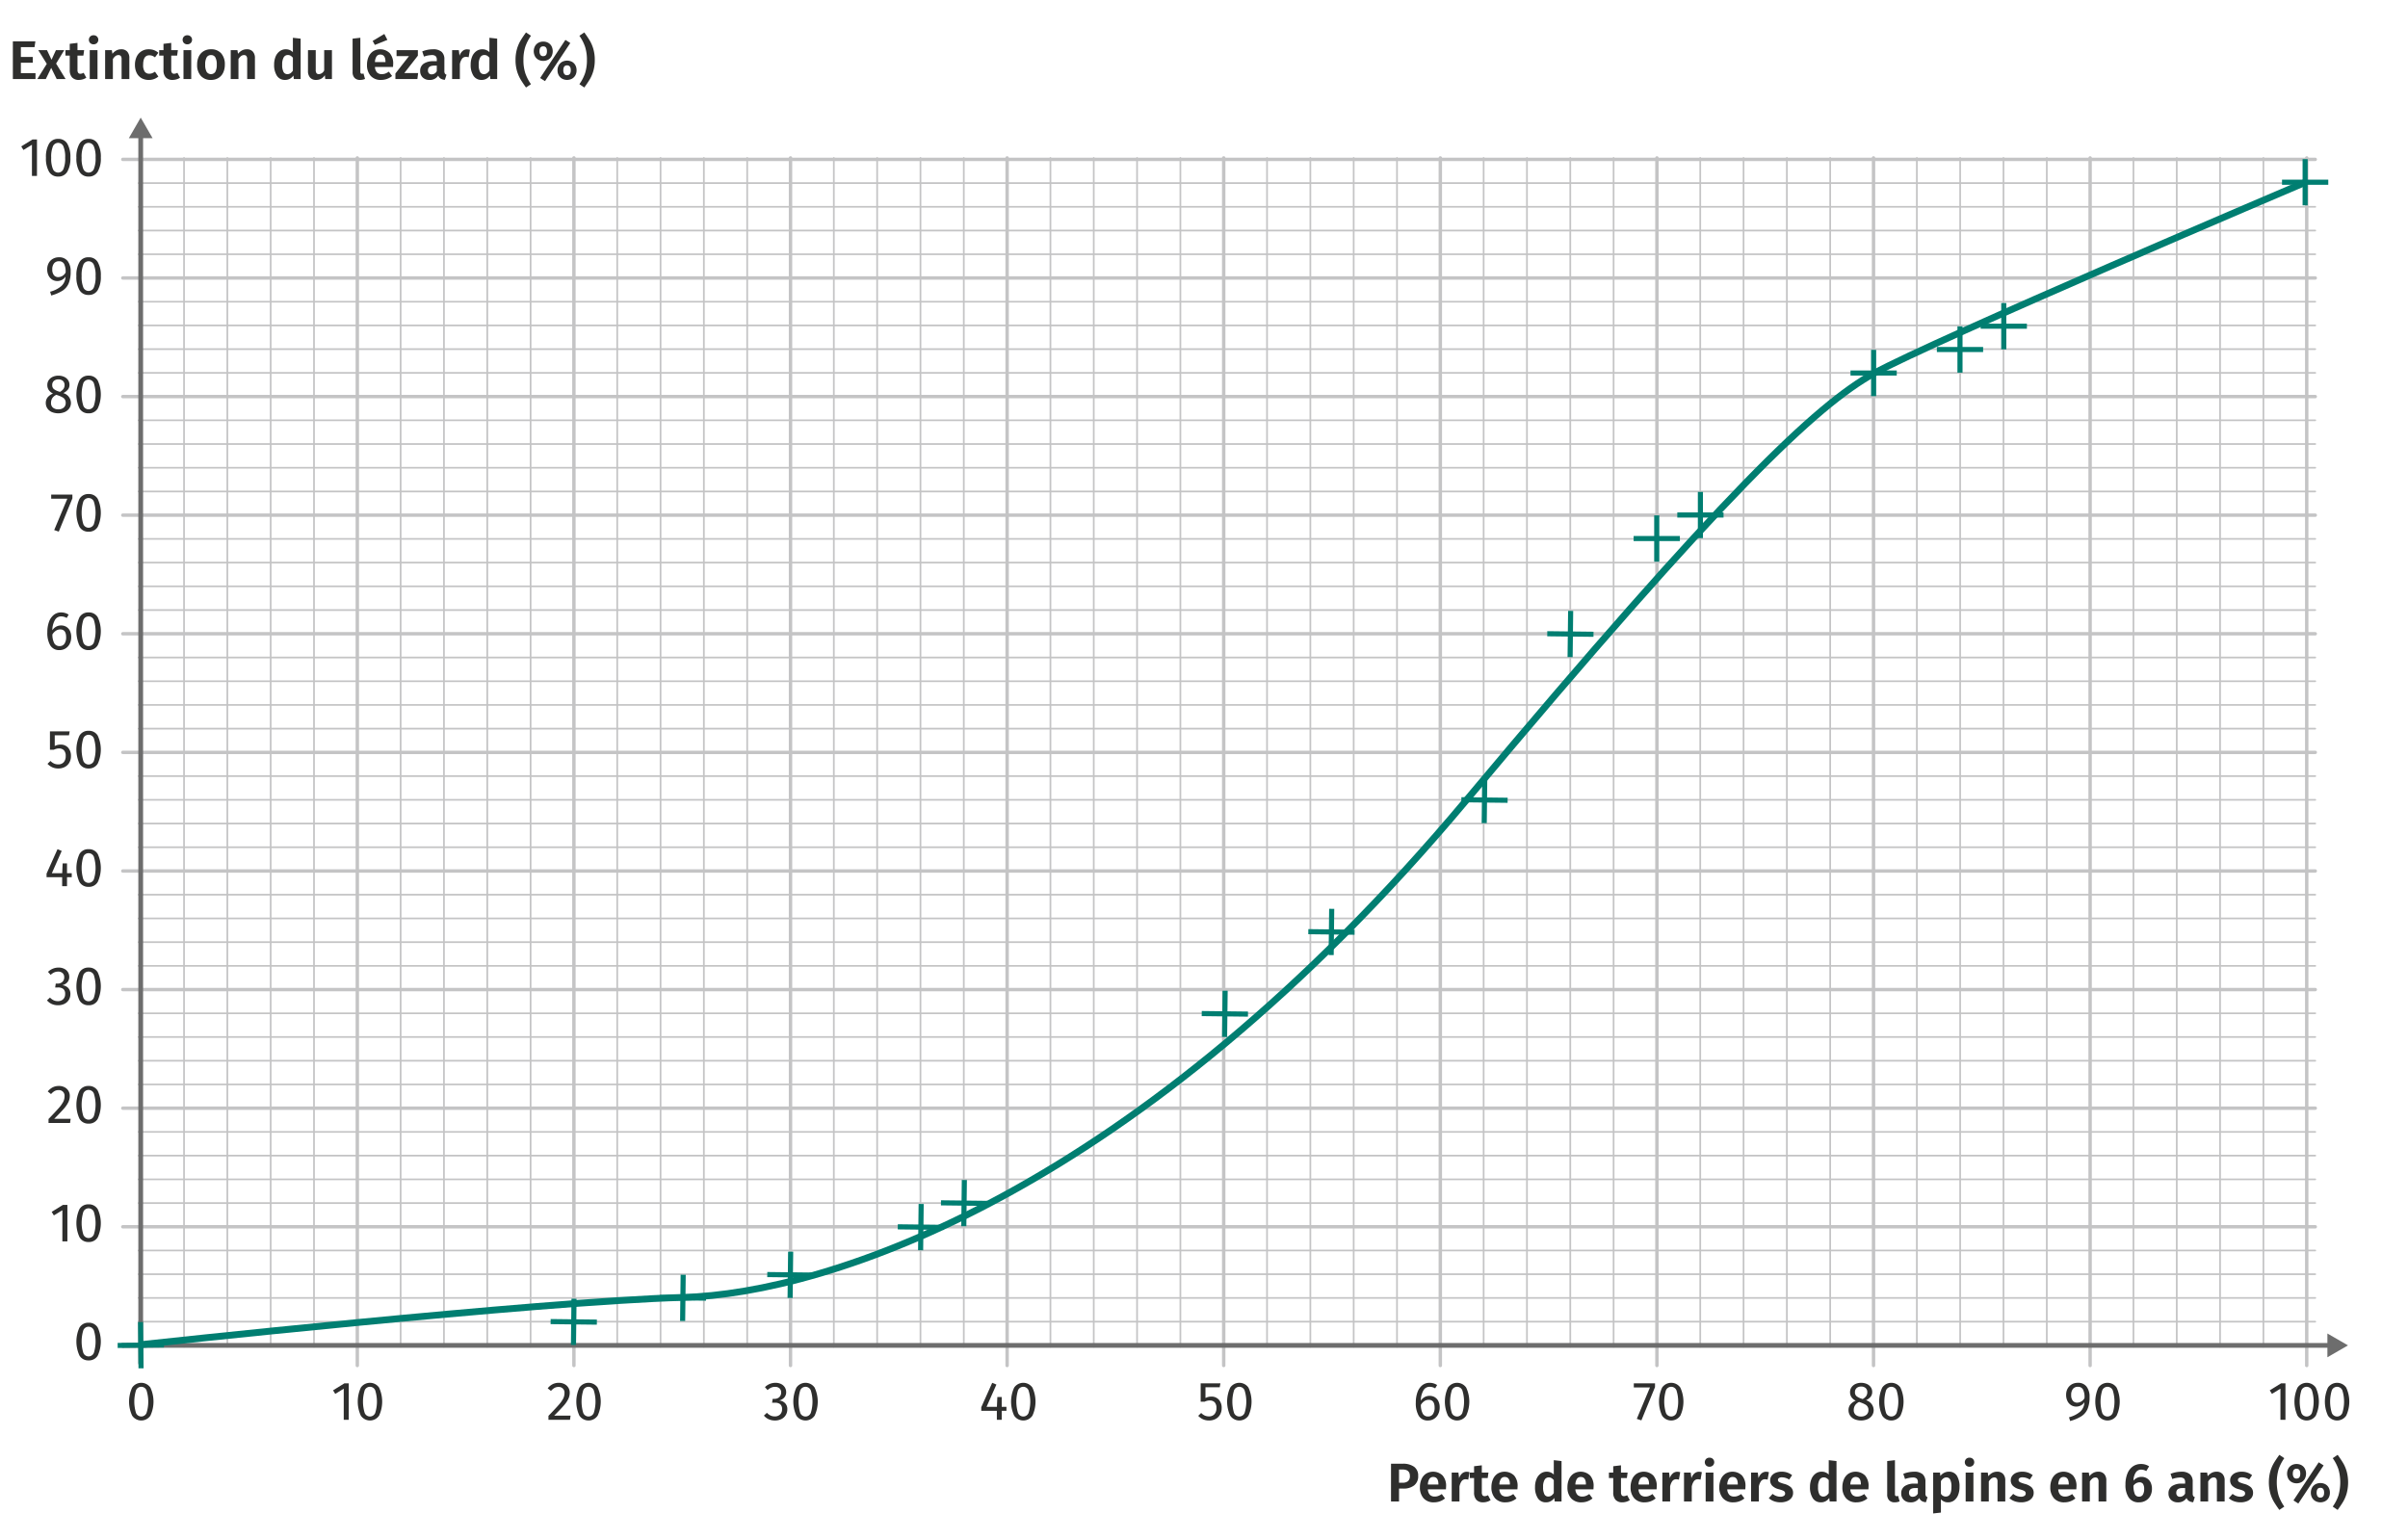 <svg xmlns="http://www.w3.org/2000/svg" xmlns:xlink="http://www.w3.org/1999/xlink" viewBox="0 0 353.254 225.983"><defs><symbol id="e17b6fd8-0fe5-47ae-b45b-3d6b57027eba" data-name="Nouveau symbole" viewBox="0 0 6.785 6.785"><line y1="3.392" x2="6.785" y2="3.392" style="fill:none;stroke:#007e71;stroke-miterlimit:10;stroke-width:0.75px"/><line x1="3.392" y1="6.785" x2="3.392" style="fill:none;stroke:#007e71;stroke-miterlimit:10;stroke-width:0.75px"/></symbol></defs><g id="fc554fb9-2288-49e7-8c10-3efab23dd442" data-name="Calque 1"><path d="M14.339,194.771a4.89,4.89,0,0,1,0,4.107,1.486,1.486,0,0,1-1.34.712,1.486,1.486,0,0,1-1.341-.712,4.9,4.9,0,0,1,0-4.107,1.487,1.487,0,0,1,1.341-.708A1.487,1.487,0,0,1,14.339,194.771Zm-2.112.388a5.634,5.634,0,0,0,0,3.332.833.833,0,0,0,1.54,0,5.539,5.539,0,0,0,0-3.328.834.834,0,0,0-1.54-.004Z" style="fill:#2e2e2d"/><path d="M9.886,176.774V182.126H9.15v-4.568l-1.248.761-.319-.521L9.238,176.774Z" style="fill:#2e2e2d"/><path d="M14.339,177.402a4.89,4.89,0,0,1,0,4.107,1.486,1.486,0,0,1-1.34.712,1.486,1.486,0,0,1-1.341-.712,4.9,4.9,0,0,1,0-4.107,1.487,1.487,0,0,1,1.341-.708A1.487,1.487,0,0,1,14.339,177.402Zm-2.112.388a5.634,5.634,0,0,0,0,3.332.833.833,0,0,0,1.54,0,5.539,5.539,0,0,0,0-3.328.834.834,0,0,0-1.54-.004Z" style="fill:#2e2e2d"/><path d="M9.474,159.518a1.393,1.393,0,0,1,.764,1.272,2.099,2.099,0,0,1-.22.936,4.539,4.539,0,0,1-.676.968q-.456.521-1.384,1.448H10.366l-.088.616H7.118v-.584q1.072-1.112,1.521-1.628a4.554,4.554,0,0,0,.64-.9,1.816,1.816,0,0,0,.192-.823.822.822,0,0,0-.88-.889,1.188,1.188,0,0,0-.576.136,2.114,2.114,0,0,0-.528.448l-.479-.384a2.209,2.209,0,0,1,.728-.608,1.983,1.983,0,0,1,.896-.199A1.786,1.786,0,0,1,9.474,159.518Z" style="fill:#2e2e2d"/><path d="M14.339,160.034a4.89,4.89,0,0,1,0,4.107,1.486,1.486,0,0,1-1.34.712,1.486,1.486,0,0,1-1.341-.712,4.9,4.9,0,0,1,0-4.107,1.487,1.487,0,0,1,1.341-.708A1.487,1.487,0,0,1,14.339,160.034Zm-2.112.388a5.634,5.634,0,0,0,0,3.332.833.833,0,0,0,1.54,0,5.539,5.539,0,0,0,0-3.328.834.834,0,0,0-1.54-.004Z" style="fill:#2e2e2d"/><path d="M9.426,142.14a1.336,1.336,0,0,1,.544.496,1.296,1.296,0,0,1,.188.68,1.159,1.159,0,0,1-.284.805,1.438,1.438,0,0,1-.756.428,1.362,1.362,0,0,1,.872.384,1.23,1.23,0,0,1,.336.912,1.608,1.608,0,0,1-.224.84,1.536,1.536,0,0,1-.64.588,2.088,2.088,0,0,1-.961.212,2.19,2.19,0,0,1-.896-.18,1.951,1.951,0,0,1-.712-.54l.439-.408a1.852,1.852,0,0,0,.54.4,1.427,1.427,0,0,0,.604.128,1.079,1.079,0,0,0,.792-.284,1.023,1.023,0,0,0,.288-.764.896.896,0,0,0-.272-.744,1.247,1.247,0,0,0-.792-.216H8.094l.088-.568h.271a.998.998,0,0,0,.692-.248.889.889,0,0,0,.276-.696.768.768,0,0,0-.24-.596.923.923,0,0,0-.648-.22,1.417,1.417,0,0,0-.571.112,1.866,1.866,0,0,0-.532.367l-.384-.439a2.184,2.184,0,0,1,1.527-.632A1.831,1.831,0,0,1,9.426,142.14Z" style="fill:#2e2e2d"/><path d="M14.339,142.664a4.89,4.89,0,0,1,0,4.107,1.486,1.486,0,0,1-1.34.712,1.486,1.486,0,0,1-1.341-.712,4.9,4.9,0,0,1,0-4.107,1.487,1.487,0,0,1,1.341-.708A1.487,1.487,0,0,1,14.339,142.664Zm-2.112.388a5.634,5.634,0,0,0,0,3.332.833.833,0,0,0,1.54,0,5.539,5.539,0,0,0,0-3.328.834.834,0,0,0-1.54-.004Z" style="fill:#2e2e2d"/><path d="M10.526,128.115v.584H9.831v1.32H9.119v-1.32H6.831v-.527l1.607-3.584.616.256L7.606,128.115H9.127l.063-1.439h.641v1.439Z" style="fill:#2e2e2d"/><path d="M14.339,125.296a4.89,4.89,0,0,1,0,4.107,1.486,1.486,0,0,1-1.34.712,1.486,1.486,0,0,1-1.341-.712,4.9,4.9,0,0,1,0-4.107,1.487,1.487,0,0,1,1.341-.708A1.487,1.487,0,0,1,14.339,125.296Zm-2.112.388a5.634,5.634,0,0,0,0,3.332.833.833,0,0,0,1.54,0,5.539,5.539,0,0,0,0-3.328.834.834,0,0,0-1.54-.004Z" style="fill:#2e2e2d"/><path d="M10.119,107.875H8.031v1.576a1.856,1.856,0,0,1,.855-.208,1.431,1.431,0,0,1,1.105.452,1.772,1.772,0,0,1,.416,1.244,1.885,1.885,0,0,1-.232.939,1.616,1.616,0,0,1-.652.641,2.009,2.009,0,0,1-.972.228,2.103,2.103,0,0,1-.872-.172,2.324,2.324,0,0,1-.712-.508l.432-.424a1.829,1.829,0,0,0,.528.38,1.465,1.465,0,0,0,.616.124,1.032,1.032,0,0,0,.804-.32,1.293,1.293,0,0,0,.292-.903,1.164,1.164,0,0,0-.264-.849.963.963,0,0,0-.712-.264,1.594,1.594,0,0,0-.385.044,2.042,2.042,0,0,0-.376.14h-.575v-2.695h2.896Z" style="fill:#2e2e2d"/><path d="M14.339,107.928a4.89,4.89,0,0,1,0,4.107,1.486,1.486,0,0,1-1.34.712,1.486,1.486,0,0,1-1.341-.712,4.9,4.9,0,0,1,0-4.107,1.487,1.487,0,0,1,1.341-.708A1.487,1.487,0,0,1,14.339,107.928Zm-2.112.388a5.634,5.634,0,0,0,0,3.332.833.833,0,0,0,1.54,0,5.539,5.539,0,0,0,0-3.328.834.834,0,0,0-1.54-.004Z" style="fill:#2e2e2d"/><path d="M9.711,91.955a1.378,1.378,0,0,1,.536.576,2.013,2.013,0,0,1,.2.936,2.135,2.135,0,0,1-.229,1.005,1.671,1.671,0,0,1-.616.672,1.622,1.622,0,0,1-.859.235,1.495,1.495,0,0,1-1.368-.691,3.612,3.612,0,0,1-.432-1.916,4.426,4.426,0,0,1,.243-1.532,2.294,2.294,0,0,1,.7-1.024,1.682,1.682,0,0,1,1.08-.363,1.96,1.96,0,0,1,1.104.328l-.288.487a1.543,1.543,0,0,0-.824-.231,1.025,1.025,0,0,0-.912.552,3.042,3.042,0,0,0-.368,1.479,1.513,1.513,0,0,1,1.288-.703A1.472,1.472,0,0,1,9.711,91.955Zm-.256,2.488a1.626,1.626,0,0,0,.248-.952q0-1.144-.864-1.144a1.144,1.144,0,0,0-.647.195,1.662,1.662,0,0,0-.505.54,2.73,2.73,0,0,0,.276,1.296.848.848,0,0,0,.78.416A.819.819,0,0,0,9.455,94.443Z" style="fill:#2e2e2d"/><path d="M14.339,90.56a4.89,4.89,0,0,1,0,4.107,1.486,1.486,0,0,1-1.34.712,1.486,1.486,0,0,1-1.341-.712,4.9,4.9,0,0,1,0-4.107,1.487,1.487,0,0,1,1.341-.708A1.487,1.487,0,0,1,14.339,90.56Zm-2.112.388a5.634,5.634,0,0,0,0,3.332.833.833,0,0,0,1.54,0,5.539,5.539,0,0,0,0-3.328.834.834,0,0,0-1.54-.004Z" style="fill:#2e2e2d"/><path d="M10.622,72.563v.552l-2,4.88-.672-.224,1.929-4.608H7.51v-.6Z" style="fill:#2e2e2d"/><path d="M14.339,73.19a4.89,4.89,0,0,1,0,4.107,1.486,1.486,0,0,1-1.34.712,1.486,1.486,0,0,1-1.341-.712,4.9,4.9,0,0,1,0-4.107,1.487,1.487,0,0,1,1.341-.708A1.487,1.487,0,0,1,14.339,73.19Zm-2.112.388a5.634,5.634,0,0,0,0,3.332.833.833,0,0,0,1.54,0,5.539,5.539,0,0,0,0-3.328.834.834,0,0,0-1.54-.004Z" style="fill:#2e2e2d"/><path d="M10.406,59.113a1.367,1.367,0,0,1-.236.788,1.578,1.578,0,0,1-.659.544,2.48,2.48,0,0,1-1.92.004,1.511,1.511,0,0,1-.645-.536,1.386,1.386,0,0,1-.228-.784,1.29,1.29,0,0,1,.268-.832,1.993,1.993,0,0,1,.788-.56,1.602,1.602,0,0,1-.628-.524,1.281,1.281,0,0,1-.204-.724,1.231,1.231,0,0,1,.228-.744,1.434,1.434,0,0,1,.601-.473,1.994,1.994,0,0,1,.796-.159,2.077,2.077,0,0,1,.788.151,1.405,1.405,0,0,1,.604.46,1.193,1.193,0,0,1,.232.74,1.094,1.094,0,0,1-.224.688,1.974,1.974,0,0,1-.688.52A1.524,1.524,0,0,1,10.406,59.113Zm-1.06.688a.861.861,0,0,0,.292-.68.868.868,0,0,0-.473-.828,3.784,3.784,0,0,0-.695-.3l-.2-.072a1.414,1.414,0,0,0-.592.484,1.289,1.289,0,0,0-.192.724.845.845,0,0,0,.288.684,1.172,1.172,0,0,0,.784.244A1.154,1.154,0,0,0,9.346,59.801ZM7.906,55.881a.779.779,0,0,0-.244.616.724.724,0,0,0,.236.584,2.296,2.296,0,0,0,.756.368l.136.048a1.567,1.567,0,0,0,.521-.44.976.976,0,0,0,.16-.567.79.79,0,0,0-.236-.601.931.931,0,0,0-.668-.224A.963.963,0,0,0,7.906,55.881Z" style="fill:#2e2e2d"/><path d="M14.339,55.821a4.89,4.89,0,0,1,0,4.107,1.486,1.486,0,0,1-1.34.712,1.486,1.486,0,0,1-1.341-.712,4.9,4.9,0,0,1,0-4.107,1.487,1.487,0,0,1,1.341-.708A1.487,1.487,0,0,1,14.339,55.821Zm-2.112.388a5.634,5.634,0,0,0,0,3.332.833.833,0,0,0,1.54,0,5.539,5.539,0,0,0,0-3.328.834.834,0,0,0-1.54-.004Z" style="fill:#2e2e2d"/><path d="M9.926,38.301a2.397,2.397,0,0,1,.439,1.524,4.409,4.409,0,0,1-.296,1.764,2.404,2.404,0,0,1-.904,1.063,6.244,6.244,0,0,1-1.647.7l-.168-.552a4.069,4.069,0,0,0,1.644-.824,1.903,1.903,0,0,0,.612-1.384,1.382,1.382,0,0,1-.496.464,1.408,1.408,0,0,1-.704.176,1.377,1.377,0,0,1-.752-.212A1.476,1.476,0,0,1,7.122,40.421a1.988,1.988,0,0,1-.195-.908,1.857,1.857,0,0,1,.231-.944,1.587,1.587,0,0,1,.62-.611,1.761,1.761,0,0,1,.86-.212A1.543,1.543,0,0,1,9.926,38.301ZM9.622,39.993a2.484,2.484,0,0,0-.22-1.276.81.81,0,0,0-.748-.388.886.886,0,0,0-.728.312,1.364,1.364,0,0,0-.257.888,1.28,1.28,0,0,0,.24.845.805.805,0,0,0,.648.284A1.254,1.254,0,0,0,9.622,39.993Z" style="fill:#2e2e2d"/><path d="M14.339,38.453a3.835,3.835,0,0,1,.452,2.052,3.86,3.86,0,0,1-.452,2.056,1.486,1.486,0,0,1-1.34.712,1.486,1.486,0,0,1-1.341-.712,3.86,3.86,0,0,1-.451-2.056,3.836,3.836,0,0,1,.451-2.052,1.487,1.487,0,0,1,1.341-.708A1.487,1.487,0,0,1,14.339,38.453Zm-2.112.388a4.023,4.023,0,0,0-.252,1.664,4.054,4.054,0,0,0,.252,1.668.833.833,0,0,0,1.54,0,3.993,3.993,0,0,0,.256-1.668,3.967,3.967,0,0,0-.256-1.66.834.834,0,0,0-1.54-.004Z" style="fill:#2e2e2d"/><path d="M5.423,20.457v5.352H4.686V21.24l-1.248.761-.319-.521,1.655-1.023Z" style="fill:#2e2e2d"/><path d="M9.875,21.085a3.835,3.835,0,0,1,.452,2.052,3.859,3.859,0,0,1-.452,2.056,1.486,1.486,0,0,1-1.34.712,1.486,1.486,0,0,1-1.341-.712,3.86,3.86,0,0,1-.451-2.056A3.836,3.836,0,0,1,7.194,21.085a1.487,1.487,0,0,1,1.341-.708A1.487,1.487,0,0,1,9.875,21.085Zm-2.112.388a4.023,4.023,0,0,0-.252,1.664,4.054,4.054,0,0,0,.252,1.668.833.833,0,0,0,1.54,0,3.993,3.993,0,0,0,.256-1.668,3.966,3.966,0,0,0-.256-1.66.834.834,0,0,0-1.54-.004Z" style="fill:#2e2e2d"/><path d="M14.339,21.085a3.835,3.835,0,0,1,.452,2.052,3.86,3.86,0,0,1-.452,2.056,1.486,1.486,0,0,1-1.34.712,1.486,1.486,0,0,1-1.341-.712,3.86,3.86,0,0,1-.451-2.056,3.836,3.836,0,0,1,.451-2.052,1.487,1.487,0,0,1,1.341-.708A1.487,1.487,0,0,1,14.339,21.085Zm-2.112.388a4.023,4.023,0,0,0-.252,1.664,4.054,4.054,0,0,0,.252,1.668.833.833,0,0,0,1.54,0,3.993,3.993,0,0,0,.256-1.668,3.967,3.967,0,0,0-.256-1.66.834.834,0,0,0-1.54-.004Z" style="fill:#2e2e2d"/><path d="M22.066,203.587a4.89,4.89,0,0,1,0,4.107,1.618,1.618,0,0,1-2.681,0,4.9,4.9,0,0,1,0-4.107,1.623,1.623,0,0,1,2.681,0Zm-2.112.388a5.634,5.634,0,0,0,0,3.332.833.833,0,0,0,1.54,0,5.539,5.539,0,0,0,0-3.328.834.834,0,0,0-1.54-.004Z" style="fill:#2e2e2d"/><path d="M51.162,202.959v5.352h-.736v-4.568l-1.248.761-.319-.521,1.655-1.023Z" style="fill:#2e2e2d"/><path d="M55.614,203.587a4.89,4.89,0,0,1,0,4.107,1.618,1.618,0,0,1-2.681,0,4.9,4.9,0,0,1,0-4.107,1.623,1.623,0,0,1,2.681,0Zm-2.112.388a5.634,5.634,0,0,0,0,3.332.833.833,0,0,0,1.54,0,5.539,5.539,0,0,0,0-3.328.834.834,0,0,0-1.54-.004Z" style="fill:#2e2e2d"/><path d="M82.814,203.07a1.393,1.393,0,0,1,.764,1.272,2.099,2.099,0,0,1-.22.936,4.539,4.539,0,0,1-.676.968q-.456.521-1.384,1.448h2.407l-.088.616H80.458v-.584q1.072-1.112,1.521-1.628a4.554,4.554,0,0,0,.64-.9,1.816,1.816,0,0,0,.192-.823.822.822,0,0,0-.88-.889,1.188,1.188,0,0,0-.576.136,2.114,2.114,0,0,0-.528.448l-.479-.384a2.209,2.209,0,0,1,.728-.608,1.983,1.983,0,0,1,.896-.199A1.786,1.786,0,0,1,82.814,203.07Z" style="fill:#2e2e2d"/><path d="M87.678,203.587a4.89,4.89,0,0,1,0,4.107,1.618,1.618,0,0,1-2.681,0,4.9,4.9,0,0,1,0-4.107,1.623,1.623,0,0,1,2.681,0Zm-2.112.388a5.634,5.634,0,0,0,0,3.332.833.833,0,0,0,1.54,0,5.539,5.539,0,0,0,0-3.328.834.834,0,0,0-1.54-.004Z" style="fill:#2e2e2d"/><path d="M114.599,203.063a1.336,1.336,0,0,1,.544.496,1.296,1.296,0,0,1,.188.68,1.159,1.159,0,0,1-.284.805,1.437,1.437,0,0,1-.756.428,1.362,1.362,0,0,1,.872.384,1.23,1.23,0,0,1,.336.912,1.608,1.608,0,0,1-.224.84,1.536,1.536,0,0,1-.64.588,2.088,2.088,0,0,1-.961.212,2.19,2.19,0,0,1-.896-.18,1.951,1.951,0,0,1-.712-.54l.439-.408a1.852,1.852,0,0,0,.54.4,1.427,1.427,0,0,0,.604.128,1.079,1.079,0,0,0,.792-.284,1.023,1.023,0,0,0,.288-.764.896.896,0,0,0-.272-.744,1.247,1.247,0,0,0-.792-.216h-.399l.088-.568h.271a.998.998,0,0,0,.692-.248.889.889,0,0,0,.276-.696.768.768,0,0,0-.24-.596.923.923,0,0,0-.648-.22,1.417,1.417,0,0,0-.571.112,1.866,1.866,0,0,0-.532.367l-.384-.439a2.184,2.184,0,0,1,1.527-.632A1.831,1.831,0,0,1,114.599,203.063Z" style="fill:#2e2e2d"/><path d="M119.511,203.587a4.89,4.89,0,0,1,0,4.107,1.618,1.618,0,0,1-2.681,0,4.9,4.9,0,0,1,0-4.107,1.623,1.623,0,0,1,2.681,0Zm-2.112.388a5.634,5.634,0,0,0,0,3.332.833.833,0,0,0,1.54,0,5.539,5.539,0,0,0,0-3.328.834.834,0,0,0-1.54-.004Z" style="fill:#2e2e2d"/><path d="M147.646,206.406v.584h-.695v1.32h-.712V206.99h-2.288V206.463l1.607-3.584.616.256-1.448,3.271h1.521l.063-1.439h.641v1.439Z" style="fill:#2e2e2d"/><path d="M151.458,203.587a4.89,4.89,0,0,1,0,4.107,1.618,1.618,0,0,1-2.681,0,4.9,4.9,0,0,1,0-4.107,1.623,1.623,0,0,1,2.681,0Zm-2.112.388a5.634,5.634,0,0,0,0,3.332.833.833,0,0,0,1.54,0,5.539,5.539,0,0,0,0-3.328.834.834,0,0,0-1.54-.004Z" style="fill:#2e2e2d"/><path d="M178.931,203.534H176.843v1.576a1.856,1.856,0,0,1,.855-.208,1.431,1.431,0,0,1,1.105.452,1.772,1.772,0,0,1,.416,1.244,1.885,1.885,0,0,1-.232.939,1.616,1.616,0,0,1-.652.641,2.009,2.009,0,0,1-.972.228,2.103,2.103,0,0,1-.872-.172,2.324,2.324,0,0,1-.712-.508l.432-.424a1.829,1.829,0,0,0,.528.38,1.465,1.465,0,0,0,.616.124,1.032,1.032,0,0,0,.804-.32,1.293,1.293,0,0,0,.292-.903,1.164,1.164,0,0,0-.264-.849.964.964,0,0,0-.712-.264,1.594,1.594,0,0,0-.385.044,2.041,2.041,0,0,0-.376.14h-.575v-2.695h2.896Z" style="fill:#2e2e2d"/><path d="M183.151,203.587a4.89,4.89,0,0,1,0,4.107,1.618,1.618,0,0,1-2.681,0,4.9,4.9,0,0,1,0-4.107,1.623,1.623,0,0,1,2.681,0Zm-2.112.388a5.634,5.634,0,0,0,0,3.332.833.833,0,0,0,1.54,0,5.539,5.539,0,0,0,0-3.328.834.834,0,0,0-1.54-.004Z" style="fill:#2e2e2d"/><path d="M210.467,204.982a1.378,1.378,0,0,1,.536.576,2.013,2.013,0,0,1,.2.936,2.135,2.135,0,0,1-.229,1.005,1.671,1.671,0,0,1-.616.672,1.622,1.622,0,0,1-.859.235,1.495,1.495,0,0,1-1.368-.691,3.612,3.612,0,0,1-.432-1.916,4.426,4.426,0,0,1,.243-1.532,2.294,2.294,0,0,1,.7-1.024,1.682,1.682,0,0,1,1.08-.363,1.96,1.96,0,0,1,1.104.328l-.288.487a1.543,1.543,0,0,0-.824-.231,1.025,1.025,0,0,0-.912.552,3.042,3.042,0,0,0-.368,1.479,1.513,1.513,0,0,1,1.288-.703A1.472,1.472,0,0,1,210.467,204.982Zm-.256,2.488a1.626,1.626,0,0,0,.248-.952q0-1.144-.864-1.144a1.144,1.144,0,0,0-.647.195,1.662,1.662,0,0,0-.505.54,2.73,2.73,0,0,0,.276,1.296.848.848,0,0,0,.78.416A.819.819,0,0,0,210.211,207.471Z" style="fill:#2e2e2d"/><path d="M215.095,203.587a4.89,4.89,0,0,1,0,4.107,1.618,1.618,0,0,1-2.681,0,4.9,4.9,0,0,1,0-4.107,1.623,1.623,0,0,1,2.681,0Zm-2.112.388a5.634,5.634,0,0,0,0,3.332.833.833,0,0,0,1.54,0,5.539,5.539,0,0,0,0-3.328.834.834,0,0,0-1.54-.004Z" style="fill:#2e2e2d"/><path d="M242.791,202.959v.552l-2,4.88-.672-.224,1.929-4.608h-2.368v-.6Z" style="fill:#2e2e2d"/><path d="M246.508,203.587a4.89,4.89,0,0,1,0,4.107,1.618,1.618,0,0,1-2.681,0,4.9,4.9,0,0,1,0-4.107,1.623,1.623,0,0,1,2.681,0Zm-2.112.388a5.634,5.634,0,0,0,0,3.332.833.833,0,0,0,1.54,0,5.539,5.539,0,0,0,0-3.328.834.834,0,0,0-1.54-.004Z" style="fill:#2e2e2d"/><path d="M274.868,206.879a1.367,1.367,0,0,1-.236.788,1.578,1.578,0,0,1-.659.544,2.48,2.48,0,0,1-1.92.004,1.511,1.511,0,0,1-.645-.536,1.385,1.385,0,0,1-.228-.784,1.29,1.29,0,0,1,.268-.832,1.993,1.993,0,0,1,.788-.56,1.602,1.602,0,0,1-.628-.524,1.281,1.281,0,0,1-.204-.724,1.231,1.231,0,0,1,.228-.744,1.434,1.434,0,0,1,.601-.473,1.994,1.994,0,0,1,.796-.159,2.078,2.078,0,0,1,.788.151,1.405,1.405,0,0,1,.604.46,1.193,1.193,0,0,1,.232.74,1.095,1.095,0,0,1-.224.688,1.974,1.974,0,0,1-.688.52A1.524,1.524,0,0,1,274.868,206.879Zm-1.06.688a.861.861,0,0,0,.292-.68.868.868,0,0,0-.473-.828,3.783,3.783,0,0,0-.695-.3l-.2-.072a1.414,1.414,0,0,0-.592.484,1.289,1.289,0,0,0-.192.724.845.845,0,0,0,.288.684,1.172,1.172,0,0,0,.784.244A1.154,1.154,0,0,0,273.808,207.566Zm-1.44-3.92a.779.779,0,0,0-.244.616.724.724,0,0,0,.236.584,2.295,2.295,0,0,0,.756.368l.136.048a1.567,1.567,0,0,0,.521-.44.976.976,0,0,0,.16-.567.79.79,0,0,0-.236-.601.931.931,0,0,0-.668-.224A.963.963,0,0,0,272.368,203.647Z" style="fill:#2e2e2d"/><path d="M278.801,203.587a4.89,4.89,0,0,1,0,4.107,1.618,1.618,0,0,1-2.681,0,4.9,4.9,0,0,1,0-4.107,1.623,1.623,0,0,1,2.681,0Zm-2.112.388a5.634,5.634,0,0,0,0,3.332.833.833,0,0,0,1.54,0,5.539,5.539,0,0,0,0-3.328.834.834,0,0,0-1.54-.004Z" style="fill:#2e2e2d"/><path d="M306.1,203.435a2.397,2.397,0,0,1,.439,1.524,4.408,4.408,0,0,1-.296,1.764,2.404,2.404,0,0,1-.904,1.063,6.244,6.244,0,0,1-1.647.7l-.168-.552a4.069,4.069,0,0,0,1.644-.824,1.903,1.903,0,0,0,.612-1.384,1.382,1.382,0,0,1-.496.464,1.408,1.408,0,0,1-.704.176,1.377,1.377,0,0,1-.752-.212,1.476,1.476,0,0,1-.532-.6,1.988,1.988,0,0,1-.195-.908,1.857,1.857,0,0,1,.231-.944,1.587,1.587,0,0,1,.62-.611,1.76,1.76,0,0,1,.86-.212A1.544,1.544,0,0,1,306.1,203.435Zm-.305,1.692a2.484,2.484,0,0,0-.22-1.276.81.81,0,0,0-.748-.388.886.886,0,0,0-.728.312,1.364,1.364,0,0,0-.257.888,1.28,1.28,0,0,0,.24.845.805.805,0,0,0,.648.284A1.254,1.254,0,0,0,305.796,205.127Z" style="fill:#2e2e2d"/><path d="M310.512,203.587a4.89,4.89,0,0,1,0,4.107,1.618,1.618,0,0,1-2.681,0,4.9,4.9,0,0,1,0-4.107,1.623,1.623,0,0,1,2.681,0Zm-2.112.388a5.634,5.634,0,0,0,0,3.332.833.833,0,0,0,1.54,0,5.539,5.539,0,0,0,0-3.328.834.834,0,0,0-1.54-.004Z" style="fill:#2e2e2d"/><path d="M335.276,202.959v5.352h-.736v-4.568l-1.248.761-.319-.521,1.655-1.023Z" style="fill:#2e2e2d"/><path d="M339.728,203.587a4.89,4.89,0,0,1,0,4.107,1.618,1.618,0,0,1-2.681,0,4.9,4.9,0,0,1,0-4.107,1.623,1.623,0,0,1,2.681,0Zm-2.112.388a5.634,5.634,0,0,0,0,3.332.833.833,0,0,0,1.54,0,5.539,5.539,0,0,0,0-3.328.834.834,0,0,0-1.54-.004Z" style="fill:#2e2e2d"/><path d="M344.192,203.587a4.89,4.89,0,0,1,0,4.107,1.618,1.618,0,0,1-2.681,0,4.9,4.9,0,0,1,0-4.107,1.623,1.623,0,0,1,2.681,0Zm-2.112.388a5.634,5.634,0,0,0,0,3.332.833.833,0,0,0,1.54,0,5.539,5.539,0,0,0,0-3.328.834.834,0,0,0-1.54-.004Z" style="fill:#2e2e2d"/><path d="M5.191,6.062l-.128.856h-2V8.358H4.807V9.207H3.063V10.734H5.207v.864H1.887V6.062Z" style="fill:#2e2e2d"/><path d="M8.231,9.326l1.392,2.272H8.319L7.511,9.959l-.792,1.64h-1.248l1.392-2.232L5.614,7.358H6.895l.664,1.408L8.206,7.358H9.423Z" style="fill:#2e2e2d"/><path d="M12.662,11.398a1.753,1.753,0,0,1-.523.244,2.11,2.11,0,0,1-.58.084,1.298,1.298,0,0,1-.992-.376,1.552,1.552,0,0,1-.336-1.08V8.158H9.599V7.358h.632V6.43l1.136-.136V7.358H12.343l-.112.8h-.864v2.089a.731.731,0,0,0,.104.439.376.376,0,0,0,.319.136,1.021,1.021,0,0,0,.48-.144Z" style="fill:#2e2e2d"/><path d="M14.227,5.362a.675.675,0,0,1,0,.952.692.692,0,0,1-.5.188.676.676,0,0,1-.496-.188.685.685,0,0,1,0-.952.679.679,0,0,1,.496-.188A.695.695,0,0,1,14.227,5.362ZM14.303,7.358v4.24H13.166V7.358Z" style="fill:#2e2e2d"/><path d="M18.662,7.57a1.34,1.34,0,0,1,.312.94v3.088H17.838V8.702a.771.771,0,0,0-.115-.483.426.426,0,0,0-.349-.14.705.705,0,0,0-.436.147,1.611,1.611,0,0,0-.38.444v2.928H15.422V7.358h.984l.088.536a1.888,1.888,0,0,1,.58-.496,1.51,1.51,0,0,1,.716-.168A1.125,1.125,0,0,1,18.662,7.57Z" style="fill:#2e2e2d"/><path d="M22.586,7.354a2.075,2.075,0,0,1,.645.388l-.496.673a1.522,1.522,0,0,0-.404-.232,1.237,1.237,0,0,0-.428-.072q-.904,0-.904,1.393a1.687,1.687,0,0,0,.232,1.008.784.784,0,0,0,.664.304,1.176,1.176,0,0,0,.407-.067,2.366,2.366,0,0,0,.433-.229l.496.712a2.14,2.14,0,0,1-1.393.496,2.097,2.097,0,0,1-1.084-.271,1.809,1.809,0,0,1-.708-.772,2.609,2.609,0,0,1-.248-1.172,2.719,2.719,0,0,1,.248-1.188,1.892,1.892,0,0,1,.708-.804A1.968,1.968,0,0,1,21.822,7.23,2.233,2.233,0,0,1,22.586,7.354Z" style="fill:#2e2e2d"/><path d="M26.414,11.398a1.753,1.753,0,0,1-.523.244,2.11,2.11,0,0,1-.58.084,1.298,1.298,0,0,1-.992-.376,1.552,1.552,0,0,1-.336-1.08V8.158h-.632V7.358h.632V6.43l1.136-.136V7.358H26.095l-.112.8h-.864v2.089a.731.731,0,0,0,.104.439.376.376,0,0,0,.319.136,1.021,1.021,0,0,0,.48-.144Z" style="fill:#2e2e2d"/><path d="M27.979,5.362a.675.675,0,0,1,0,.952.692.692,0,0,1-.5.188.676.676,0,0,1-.496-.188.685.685,0,0,1,0-.952.679.679,0,0,1,.496-.188A.695.695,0,0,1,27.979,5.362ZM28.055,7.358v4.24H26.918V7.358Z" style="fill:#2e2e2d"/><path d="M32.447,7.826a2.383,2.383,0,0,1,.536,1.652,2.686,2.686,0,0,1-.244,1.18,1.824,1.824,0,0,1-.704.788,2.045,2.045,0,0,1-1.084.28,1.912,1.912,0,0,1-1.492-.596,2.375,2.375,0,0,1-.54-1.652,2.689,2.689,0,0,1,.244-1.18,1.824,1.824,0,0,1,.704-.788A2.061,2.061,0,0,1,30.958,7.23,1.902,1.902,0,0,1,32.447,7.826Zm-2.132.593a2.054,2.054,0,0,0-.212,1.06,2.058,2.058,0,0,0,.212,1.061.765.765,0,0,0,1.271,0,2.058,2.058,0,0,0,.212-1.061,2.09,2.09,0,0,0-.208-1.06.69.69,0,0,0-.632-.34A.706.706,0,0,0,30.315,8.419Z" style="fill:#2e2e2d"/><path d="M37.086,7.57a1.34,1.34,0,0,1,.312.94v3.088H36.262V8.702a.771.771,0,0,0-.115-.483.426.426,0,0,0-.349-.14.705.705,0,0,0-.436.147,1.611,1.611,0,0,0-.38.444v2.928H33.846V7.358h.984l.088.536a1.888,1.888,0,0,1,.58-.496,1.51,1.51,0,0,1,.716-.168A1.125,1.125,0,0,1,37.086,7.57Z" style="fill:#2e2e2d"/><path d="M44.103,5.67v5.928h-1l-.064-.52a1.405,1.405,0,0,1-1.216.647,1.358,1.358,0,0,1-1.196-.604,2.884,2.884,0,0,1-.412-1.645A3.014,3.014,0,0,1,40.426,8.314a1.84,1.84,0,0,1,.605-.796A1.483,1.483,0,0,1,41.935,7.23a1.439,1.439,0,0,1,1.031.424V5.543Zm-1.505,5.084a1.314,1.314,0,0,0,.368-.389V8.47a1.293,1.293,0,0,0-.34-.3.776.776,0,0,0-.396-.101.69.69,0,0,0-.612.345,2.017,2.017,0,0,0-.22,1.063,2.181,2.181,0,0,0,.195,1.08.625.625,0,0,0,.564.32A.797.797,0,0,0,42.598,10.754Z" style="fill:#2e2e2d"/><path d="M48.695,11.598h-.984l-.056-.568a1.473,1.473,0,0,1-.544.524,1.556,1.556,0,0,1-.744.172,1.107,1.107,0,0,1-.88-.348,1.43,1.43,0,0,1-.305-.973V7.358h1.137v2.904a.777.777,0,0,0,.111.476.425.425,0,0,0,.353.141.917.917,0,0,0,.776-.553V7.358h1.136Z" style="fill:#2e2e2d"/><path d="M52.014,11.426a1.185,1.185,0,0,1-.288-.853V5.67l1.137-.128v5c0,.187.077.279.231.279a.494.494,0,0,0,.225-.048l.231.809a1.795,1.795,0,0,1-.728.144A1.068,1.068,0,0,1,52.014,11.426Z" style="fill:#2e2e2d"/><path d="M57.655,9.822H55.006a1.257,1.257,0,0,0,.312.816.976.976,0,0,0,.696.24,1.479,1.479,0,0,0,.512-.088,2.392,2.392,0,0,0,.52-.28l.473.64a2.493,2.493,0,0,1-1.608.576,1.954,1.954,0,0,1-1.536-.6,2.349,2.349,0,0,1-.536-1.624,2.843,2.843,0,0,1,.229-1.164,1.865,1.865,0,0,1,.664-.812,2,2,0,0,1,2.443.272,2.305,2.305,0,0,1,.504,1.584C57.678,9.435,57.67,9.583,57.655,9.822ZM56.382,4.982l.448.872-1.84.736-.32-.584Zm.168,4.08q0-1.056-.76-1.056a.648.648,0,0,0-.548.26,1.617,1.617,0,0,0-.236.844H56.55Z" style="fill:#2e2e2d"/><path d="M61.302,7.358v.809l-1.992,2.552H61.342l-.112.88H58.006V10.782L59.998,8.23H58.174V7.358Z" style="fill:#2e2e2d"/><path d="M65.262,10.787a.431.431,0,0,0,.24.172l-.24.752a1.387,1.387,0,0,1-.612-.177.919.919,0,0,1-.363-.447,1.414,1.414,0,0,1-1.272.64,1.371,1.371,0,0,1-1.004-.364,1.266,1.266,0,0,1-.372-.947,1.236,1.236,0,0,1,.504-1.064A2.43,2.43,0,0,1,63.59,8.982h.488V8.774A.695.695,0,0,0,63.902,8.23a.889.889,0,0,0-.584-.151,3.682,3.682,0,0,0-1.12.224l-.256-.76A4.258,4.258,0,0,1,63.51,7.23a1.841,1.841,0,0,1,1.271.372,1.424,1.424,0,0,1,.408,1.108v1.712A.716.716,0,0,0,65.262,10.787Zm-1.184-.349V9.63h-.377q-.92,0-.92.688a.629.629,0,0,0,.141.437.514.514,0,0,0,.403.155A.836.836,0,0,0,64.078,10.438Z" style="fill:#2e2e2d"/><path d="M68.942,7.302,68.75,8.398a1.616,1.616,0,0,0-.376-.056.701.701,0,0,0-.584.264,2.006,2.006,0,0,0-.328.8v2.192H66.325V7.358h.984l.104.824a1.534,1.534,0,0,1,.443-.696.996.996,0,0,1,.66-.248A1.593,1.593,0,0,1,68.942,7.302Z" style="fill:#2e2e2d"/><path d="M72.935,5.67v5.928h-1l-.064-.52a1.405,1.405,0,0,1-1.216.647,1.358,1.358,0,0,1-1.196-.604,2.884,2.884,0,0,1-.412-1.645A3.014,3.014,0,0,1,69.258,8.314a1.84,1.84,0,0,1,.604-.796A1.483,1.483,0,0,1,70.767,7.23a1.439,1.439,0,0,1,1.031.424V5.543Zm-1.505,5.084a1.314,1.314,0,0,0,.368-.389V8.47a1.293,1.293,0,0,0-.34-.3.776.776,0,0,0-.396-.101.69.69,0,0,0-.612.345,2.017,2.017,0,0,0-.22,1.063,2.181,2.181,0,0,0,.195,1.08.625.625,0,0,0,.564.32A.797.797,0,0,0,71.43,10.754Z" style="fill:#2e2e2d"/><path d="M77.894,5.247a6.403,6.403,0,0,0-.84,1.636,6.148,6.148,0,0,0-.265,1.916,6.148,6.148,0,0,0,.265,1.916,6.403,6.403,0,0,0,.84,1.636l-.729.488q-.52-.721-.823-1.236a5.331,5.331,0,0,1-.509-1.216,5.688,5.688,0,0,1-.204-1.588,5.688,5.688,0,0,1,.204-1.588A5.331,5.331,0,0,1,76.342,5.995q.303-.517.823-1.236Z" style="fill:#2e2e2d"/><path d="M80.41,6.274a1.237,1.237,0,0,1,.496.496,1.647,1.647,0,0,1,0,1.496,1.232,1.232,0,0,1-.496.496,1.478,1.478,0,0,1-.716.172,1.458,1.458,0,0,1-.708-.172,1.253,1.253,0,0,1-.5-.496,1.608,1.608,0,0,1,0-1.496,1.259,1.259,0,0,1,.5-.496,1.458,1.458,0,0,1,.708-.172A1.478,1.478,0,0,1,80.41,6.274ZM79.142,7.518a.983.983,0,0,0,.124.516.46.46,0,0,0,.429.204q.543,0,.544-.72,0-.719-.544-.72Q79.142,6.798,79.142,7.518Zm3.801-1.664.72.456-3.712,5.592-.712-.456ZM83.906,9.066a1.238,1.238,0,0,1,.496.496,1.514,1.514,0,0,1,.18.748,1.489,1.489,0,0,1-.18.744,1.266,1.266,0,0,1-.5.496,1.53,1.53,0,0,1-1.424,0,1.291,1.291,0,0,1-.505-.496,1.47,1.47,0,0,1-.184-.744,1.495,1.495,0,0,1,.184-.748,1.259,1.259,0,0,1,.505-.496,1.568,1.568,0,0,1,1.428,0Zm-1.269,1.244a.983.983,0,0,0,.124.516.46.46,0,0,0,.429.204q.543,0,.544-.72,0-.719-.544-.72Q82.638,9.59,82.638,10.31Z" style="fill:#2e2e2d"/><path d="M86.542,5.995A5.331,5.331,0,0,1,87.05,7.211a5.688,5.688,0,0,1,.204,1.588,5.688,5.688,0,0,1-.204,1.588,5.331,5.331,0,0,1-.508,1.216q-.305.516-.824,1.236l-.72-.488a6.403,6.403,0,0,0,.84-1.636,6.178,6.178,0,0,0,.264-1.916,6.178,6.178,0,0,0-.264-1.916,6.403,6.403,0,0,0-.84-1.636l.72-.488Q86.238,5.478,86.542,5.995Z" style="fill:#2e2e2d"/><path d="M207.45,215.199a1.566,1.566,0,0,1,.597,1.336,1.667,1.667,0,0,1-.593,1.395,2.479,2.479,0,0,1-1.584.469H205.238v1.888h-1.176V214.751h1.712A2.74,2.74,0,0,1,207.45,215.199Zm-.892,2.104a.957.957,0,0,0,.271-.768q0-.936-1.071-.937h-.52v1.937h.536A1.173,1.173,0,0,0,206.558,217.303Z" style="fill:#2e2e2d"/><path d="M212.118,218.511h-2.648a1.257,1.257,0,0,0,.312.816.976.976,0,0,0,.696.24,1.479,1.479,0,0,0,.512-.088,2.392,2.392,0,0,0,.52-.28l.473.64a2.493,2.493,0,0,1-1.608.576,1.954,1.954,0,0,1-1.536-.6,2.349,2.349,0,0,1-.536-1.624,2.843,2.843,0,0,1,.229-1.164,1.865,1.865,0,0,1,.664-.812,2,2,0,0,1,2.443.272,2.305,2.305,0,0,1,.504,1.584C212.141,218.124,212.134,218.272,212.118,218.511Zm-1.104-.76q0-1.056-.76-1.056a.648.648,0,0,0-.548.26,1.616,1.616,0,0,0-.236.844h1.544Z" style="fill:#2e2e2d"/><path d="M215.582,215.991l-.191,1.096a1.617,1.617,0,0,0-.376-.056.701.701,0,0,0-.584.264,2.006,2.006,0,0,0-.328.8v2.192h-1.137v-4.24h.984l.104.824a1.534,1.534,0,0,1,.443-.696.996.996,0,0,1,.66-.248A1.593,1.593,0,0,1,215.582,215.991Z" style="fill:#2e2e2d"/><path d="M218.677,220.087a1.753,1.753,0,0,1-.523.244,2.11,2.11,0,0,1-.58.084,1.298,1.298,0,0,1-.992-.376,1.552,1.552,0,0,1-.336-1.08v-2.112H215.614v-.8h.632v-.928l1.136-.136v1.063h.977l-.112.8h-.864v2.089a.731.731,0,0,0,.104.439.376.376,0,0,0,.319.136,1.021,1.021,0,0,0,.48-.144Z" style="fill:#2e2e2d"/><path d="M222.606,218.511h-2.648a1.257,1.257,0,0,0,.312.816.976.976,0,0,0,.696.24,1.479,1.479,0,0,0,.512-.088,2.391,2.391,0,0,0,.52-.28l.473.64a2.493,2.493,0,0,1-1.608.576,1.954,1.954,0,0,1-1.536-.6,2.349,2.349,0,0,1-.536-1.624,2.843,2.843,0,0,1,.229-1.164,1.865,1.865,0,0,1,.664-.812,2,2,0,0,1,2.443.272,2.305,2.305,0,0,1,.504,1.584C222.63,218.124,222.622,218.272,222.606,218.511Zm-1.104-.76q0-1.056-.76-1.056a.648.648,0,0,0-.548.26,1.617,1.617,0,0,0-.236.844h1.544Z" style="fill:#2e2e2d"/><path d="M229.078,214.359v5.928h-1l-.064-.52a1.405,1.405,0,0,1-1.216.647,1.358,1.358,0,0,1-1.196-.604,2.884,2.884,0,0,1-.412-1.645,3.014,3.014,0,0,1,.212-1.164,1.84,1.84,0,0,1,.604-.796,1.483,1.483,0,0,1,.904-.288,1.439,1.439,0,0,1,1.031.424v-2.111Zm-1.505,5.084a1.314,1.314,0,0,0,.368-.389v-1.896a1.293,1.293,0,0,0-.34-.3.776.776,0,0,0-.396-.101.69.69,0,0,0-.612.345,2.017,2.017,0,0,0-.22,1.063,2.181,2.181,0,0,0,.195,1.08.625.625,0,0,0,.564.32A.797.797,0,0,0,227.573,219.443Z" style="fill:#2e2e2d"/><path d="M233.758,218.511h-2.648a1.257,1.257,0,0,0,.312.816.976.976,0,0,0,.696.24,1.479,1.479,0,0,0,.512-.088,2.392,2.392,0,0,0,.52-.28l.473.64a2.493,2.493,0,0,1-1.608.576,1.954,1.954,0,0,1-1.536-.6,2.349,2.349,0,0,1-.536-1.624,2.843,2.843,0,0,1,.229-1.164,1.865,1.865,0,0,1,.664-.812,2,2,0,0,1,2.443.272,2.305,2.305,0,0,1,.504,1.584C233.781,218.124,233.773,218.272,233.758,218.511Zm-1.105-.76q0-1.056-.76-1.056a.648.648,0,0,0-.548.26,1.616,1.616,0,0,0-.236.844h1.544Z" style="fill:#2e2e2d"/><path d="M239.093,220.087a1.753,1.753,0,0,1-.523.244,2.11,2.11,0,0,1-.58.084,1.298,1.298,0,0,1-.992-.376,1.552,1.552,0,0,1-.336-1.08v-2.112H236.03v-.8h.632v-.928l1.136-.136v1.063h.977l-.112.8h-.864v2.089a.731.731,0,0,0,.104.439.376.376,0,0,0,.319.136,1.021,1.021,0,0,0,.48-.144Z" style="fill:#2e2e2d"/><path d="M243.022,218.511h-2.648a1.257,1.257,0,0,0,.312.816.976.976,0,0,0,.696.24,1.479,1.479,0,0,0,.512-.088,2.392,2.392,0,0,0,.52-.28l.473.64a2.493,2.493,0,0,1-1.608.576,1.954,1.954,0,0,1-1.536-.6,2.349,2.349,0,0,1-.536-1.624,2.843,2.843,0,0,1,.229-1.164,1.865,1.865,0,0,1,.664-.812,2,2,0,0,1,2.443.272,2.305,2.305,0,0,1,.504,1.584C243.046,218.124,243.038,218.272,243.022,218.511Zm-1.105-.76q0-1.056-.76-1.056a.648.648,0,0,0-.548.26,1.616,1.616,0,0,0-.236.844h1.544Z" style="fill:#2e2e2d"/><path d="M246.485,215.991l-.191,1.096a1.617,1.617,0,0,0-.376-.056.701.701,0,0,0-.584.264,2.006,2.006,0,0,0-.328.8v2.192h-1.137v-4.24h.984l.104.824a1.534,1.534,0,0,1,.443-.696.996.996,0,0,1,.66-.248A1.593,1.593,0,0,1,246.485,215.991Z" style="fill:#2e2e2d"/><path d="M249.661,215.991l-.191,1.096a1.617,1.617,0,0,0-.376-.056.701.701,0,0,0-.584.264,2.006,2.006,0,0,0-.328.8v2.192h-1.137v-4.24h.984l.104.824a1.534,1.534,0,0,1,.443-.696.996.996,0,0,1,.66-.248A1.593,1.593,0,0,1,249.661,215.991Z" style="fill:#2e2e2d"/><path d="M251.282,214.051a.675.675,0,0,1,0,.952.692.692,0,0,1-.5.188.676.676,0,0,1-.496-.188.685.685,0,0,1,0-.952.679.679,0,0,1,.496-.188A.695.695,0,0,1,251.282,214.051Zm.076,1.996v4.24h-1.137v-4.24Z" style="fill:#2e2e2d"/><path d="M256.038,218.511h-2.648a1.257,1.257,0,0,0,.312.816.976.976,0,0,0,.696.24,1.479,1.479,0,0,0,.512-.088,2.391,2.391,0,0,0,.52-.28l.473.64a2.493,2.493,0,0,1-1.608.576,1.954,1.954,0,0,1-1.536-.6,2.349,2.349,0,0,1-.536-1.624,2.843,2.843,0,0,1,.229-1.164,1.865,1.865,0,0,1,.664-.812,2,2,0,0,1,2.443.272,2.305,2.305,0,0,1,.504,1.584C256.061,218.124,256.053,218.272,256.038,218.511Zm-1.104-.76q0-1.056-.76-1.056a.648.648,0,0,0-.548.26,1.617,1.617,0,0,0-.236.844h1.544Z" style="fill:#2e2e2d"/><path d="M259.501,215.991l-.191,1.096a1.617,1.617,0,0,0-.376-.056.701.701,0,0,0-.584.264,2.007,2.007,0,0,0-.328.8v2.192H256.885v-4.24h.984l.104.824a1.534,1.534,0,0,1,.443-.696.996.996,0,0,1,.66-.248A1.593,1.593,0,0,1,259.501,215.991Z" style="fill:#2e2e2d"/><path d="M262.901,216.431l-.432.648a1.987,1.987,0,0,0-1.057-.336.768.768,0,0,0-.432.104.324.324,0,0,0-.152.28.343.343,0,0,0,.068.216.623.623,0,0,0,.256.168,5.448,5.448,0,0,0,.564.192,2.376,2.376,0,0,1,1,.492,1.1,1.1,0,0,1,.328.844,1.163,1.163,0,0,1-.244.736,1.529,1.529,0,0,1-.66.476,2.511,2.511,0,0,1-.928.164,2.776,2.776,0,0,1-.977-.164,2.253,2.253,0,0,1-.752-.452l.561-.624a1.82,1.82,0,0,0,1.136.416.909.909,0,0,0,.508-.124.387.387,0,0,0,.188-.34.429.429,0,0,0-.072-.264.643.643,0,0,0-.265-.18,4.565,4.565,0,0,0-.6-.196,2.024,2.024,0,0,1-.948-.5,1.123,1.123,0,0,1-.308-.804,1.081,1.081,0,0,1,.208-.648,1.377,1.377,0,0,1,.588-.452,2.212,2.212,0,0,1,.884-.164A2.385,2.385,0,0,1,262.901,216.431Z" style="fill:#2e2e2d"/><path d="M269.414,214.359v5.928h-1l-.064-.52a1.405,1.405,0,0,1-1.216.647,1.358,1.358,0,0,1-1.196-.604,2.884,2.884,0,0,1-.412-1.645,3.014,3.014,0,0,1,.212-1.164,1.84,1.84,0,0,1,.604-.796,1.483,1.483,0,0,1,.904-.288,1.439,1.439,0,0,1,1.031.424v-2.111Zm-1.505,5.084a1.314,1.314,0,0,0,.368-.389v-1.896a1.293,1.293,0,0,0-.34-.3.776.776,0,0,0-.396-.101.69.69,0,0,0-.612.345,2.017,2.017,0,0,0-.22,1.063,2.181,2.181,0,0,0,.195,1.08.625.625,0,0,0,.564.32A.797.797,0,0,0,267.909,219.443Z" style="fill:#2e2e2d"/><path d="M274.093,218.511h-2.648a1.257,1.257,0,0,0,.312.816.976.976,0,0,0,.696.24,1.479,1.479,0,0,0,.512-.088,2.392,2.392,0,0,0,.52-.28l.473.64a2.493,2.493,0,0,1-1.608.576,1.954,1.954,0,0,1-1.536-.6,2.349,2.349,0,0,1-.536-1.624,2.843,2.843,0,0,1,.229-1.164,1.865,1.865,0,0,1,.664-.812,2,2,0,0,1,2.443.272,2.305,2.305,0,0,1,.504,1.584C274.117,218.124,274.109,218.272,274.093,218.511ZM272.989,217.751q0-1.056-.76-1.056a.648.648,0,0,0-.548.26,1.617,1.617,0,0,0-.236.844H272.989Z" style="fill:#2e2e2d"/><path d="M277.14,220.115a1.185,1.185,0,0,1-.288-.853v-4.903l1.137-.128v5c0,.187.077.279.231.279a.494.494,0,0,0,.225-.048l.231.809a1.795,1.795,0,0,1-.728.144A1.068,1.068,0,0,1,277.14,220.115Z" style="fill:#2e2e2d"/><path d="M282.533,219.476a.431.431,0,0,0,.24.172l-.24.752a1.388,1.388,0,0,1-.612-.177.919.919,0,0,1-.363-.447,1.414,1.414,0,0,1-1.272.64,1.371,1.371,0,0,1-1.004-.364,1.266,1.266,0,0,1-.372-.947,1.236,1.236,0,0,1,.504-1.064,2.43,2.43,0,0,1,1.448-.368h.488v-.208a.695.695,0,0,0-.177-.544.889.889,0,0,0-.584-.151,3.682,3.682,0,0,0-1.12.224l-.256-.76a4.258,4.258,0,0,1,1.568-.312,1.842,1.842,0,0,1,1.271.372,1.424,1.424,0,0,1,.408,1.108v1.712A.716.716,0,0,0,282.533,219.476Zm-1.184-.349v-.808h-.377q-.92,0-.92.688a.629.629,0,0,0,.141.437.514.514,0,0,0,.403.155A.836.836,0,0,0,281.349,219.127Z" style="fill:#2e2e2d"/><path d="M287.073,216.507a2.988,2.988,0,0,1,.388,1.652,3.163,3.163,0,0,1-.2,1.16,1.813,1.813,0,0,1-.58.804,1.434,1.434,0,0,1-.899.292,1.327,1.327,0,0,1-1.048-.456v1.96l-1.137.128v-6h1l.057.496a1.563,1.563,0,0,1,.563-.468,1.518,1.518,0,0,1,.668-.156A1.327,1.327,0,0,1,287.073,216.507Zm-.796,1.66a2.324,2.324,0,0,0-.185-1.088.604.604,0,0,0-.56-.32.743.743,0,0,0-.444.148,1.348,1.348,0,0,0-.355.396v1.849a.819.819,0,0,0,.712.416Q286.277,219.567,286.277,218.167Z" style="fill:#2e2e2d"/><path d="M289.425,214.051a.675.675,0,0,1,0,.952.692.692,0,0,1-.5.188.676.676,0,0,1-.496-.188.685.685,0,0,1,0-.952.679.679,0,0,1,.496-.188A.695.695,0,0,1,289.425,214.051Zm.076,1.996v4.24H288.364v-4.24Z" style="fill:#2e2e2d"/><path d="M293.861,216.259a1.34,1.34,0,0,1,.312.94v3.088h-1.137v-2.896a.771.771,0,0,0-.115-.483.426.426,0,0,0-.349-.14.705.705,0,0,0-.436.147,1.61,1.61,0,0,0-.38.444v2.928h-1.137v-4.24h.984l.088.536a1.888,1.888,0,0,1,.58-.496,1.51,1.51,0,0,1,.716-.168A1.125,1.125,0,0,1,293.861,216.259Z" style="fill:#2e2e2d"/><path d="M298.197,216.431l-.432.648a1.987,1.987,0,0,0-1.057-.336.768.768,0,0,0-.432.104.324.324,0,0,0-.152.28.343.343,0,0,0,.068.216.623.623,0,0,0,.256.168,5.448,5.448,0,0,0,.564.192,2.376,2.376,0,0,1,1,.492,1.1,1.1,0,0,1,.328.844,1.163,1.163,0,0,1-.244.736,1.529,1.529,0,0,1-.66.476,2.511,2.511,0,0,1-.928.164,2.776,2.776,0,0,1-.977-.164,2.253,2.253,0,0,1-.752-.452l.561-.624a1.82,1.82,0,0,0,1.136.416.909.909,0,0,0,.508-.124.387.387,0,0,0,.188-.34.429.429,0,0,0-.072-.264.643.643,0,0,0-.265-.18,4.565,4.565,0,0,0-.6-.196,2.024,2.024,0,0,1-.948-.5,1.123,1.123,0,0,1-.308-.804,1.081,1.081,0,0,1,.208-.648,1.377,1.377,0,0,1,.588-.452,2.212,2.212,0,0,1,.884-.164A2.385,2.385,0,0,1,298.197,216.431Z" style="fill:#2e2e2d"/><path d="M304.596,218.511H301.948a1.257,1.257,0,0,0,.312.816.976.976,0,0,0,.696.24,1.479,1.479,0,0,0,.512-.088,2.392,2.392,0,0,0,.52-.28l.473.64a2.493,2.493,0,0,1-1.608.576,1.954,1.954,0,0,1-1.536-.6,2.349,2.349,0,0,1-.536-1.624,2.843,2.843,0,0,1,.229-1.164,1.865,1.865,0,0,1,.664-.812,2,2,0,0,1,2.443.272,2.305,2.305,0,0,1,.504,1.584C304.62,218.124,304.612,218.272,304.596,218.511Zm-1.104-.76q0-1.056-.76-1.056a.648.648,0,0,0-.548.26,1.617,1.617,0,0,0-.236.844h1.544Z" style="fill:#2e2e2d"/><path d="M308.684,216.259a1.34,1.34,0,0,1,.312.94v3.088h-1.137v-2.896a.771.771,0,0,0-.115-.483.426.426,0,0,0-.349-.14.705.705,0,0,0-.436.147,1.61,1.61,0,0,0-.38.444v2.928h-1.137v-4.24h.984l.088.536a1.888,1.888,0,0,1,.58-.496,1.51,1.51,0,0,1,.716-.168A1.125,1.125,0,0,1,308.684,216.259Z" style="fill:#2e2e2d"/><path d="M314.944,216.887a1.444,1.444,0,0,1,.549.604,2.108,2.108,0,0,1,.199.956,2.131,2.131,0,0,1-.235,1.008,1.75,1.75,0,0,1-.668.704,1.908,1.908,0,0,1-.992.256,1.713,1.713,0,0,1-1.504-.692,3.279,3.279,0,0,1-.488-1.916,4.212,4.212,0,0,1,.276-1.588,2.346,2.346,0,0,1,.788-1.056,1.997,1.997,0,0,1,1.208-.372,2.08,2.08,0,0,1,1.199.344l-.416.696a1.484,1.484,0,0,0-.76-.216.915.915,0,0,0-.784.424,2.284,2.284,0,0,0-.336,1.192,1.552,1.552,0,0,1,1.964-.345Zm-.584,2.4a1.526,1.526,0,0,0,.188-.824,1.284,1.284,0,0,0-.172-.756.606.606,0,0,0-.517-.228,1.118,1.118,0,0,0-.88.496,3.076,3.076,0,0,0,.204,1.235.643.643,0,0,0,.62.372A.616.616,0,0,0,314.36,219.287Z" style="fill:#2e2e2d"/><path d="M321.741,219.476a.431.431,0,0,0,.24.172l-.24.752a1.388,1.388,0,0,1-.612-.177.919.919,0,0,1-.363-.447,1.414,1.414,0,0,1-1.272.64,1.371,1.371,0,0,1-1.004-.364,1.266,1.266,0,0,1-.372-.947,1.236,1.236,0,0,1,.504-1.064,2.43,2.43,0,0,1,1.448-.368h.488v-.208a.695.695,0,0,0-.177-.544.889.889,0,0,0-.584-.151,3.682,3.682,0,0,0-1.12.224l-.256-.76a4.258,4.258,0,0,1,1.568-.312,1.842,1.842,0,0,1,1.271.372,1.424,1.424,0,0,1,.408,1.108v1.712A.715.715,0,0,0,321.741,219.476Zm-1.184-.349v-.808h-.377q-.92,0-.92.688a.629.629,0,0,0,.141.437.514.514,0,0,0,.403.155A.836.836,0,0,0,320.557,219.127Z" style="fill:#2e2e2d"/><path d="M326.044,216.259a1.34,1.34,0,0,1,.312.94v3.088h-1.137v-2.896a.771.771,0,0,0-.115-.483.426.426,0,0,0-.349-.14.705.705,0,0,0-.436.147,1.61,1.61,0,0,0-.38.444v2.928h-1.137v-4.24h.984l.088.536a1.888,1.888,0,0,1,.58-.496,1.51,1.51,0,0,1,.716-.168A1.125,1.125,0,0,1,326.044,216.259Z" style="fill:#2e2e2d"/><path d="M330.381,216.431l-.432.648a1.987,1.987,0,0,0-1.057-.336.768.768,0,0,0-.432.104.324.324,0,0,0-.152.28.343.343,0,0,0,.068.216.623.623,0,0,0,.256.168,5.448,5.448,0,0,0,.564.192,2.376,2.376,0,0,1,1,.492,1.1,1.1,0,0,1,.328.844,1.163,1.163,0,0,1-.244.736,1.529,1.529,0,0,1-.66.476,2.511,2.511,0,0,1-.928.164,2.776,2.776,0,0,1-.977-.164,2.253,2.253,0,0,1-.752-.452l.561-.624a1.82,1.82,0,0,0,1.136.416.909.909,0,0,0,.508-.124.387.387,0,0,0,.188-.34.429.429,0,0,0-.072-.264.643.643,0,0,0-.265-.18,4.565,4.565,0,0,0-.6-.196,2.024,2.024,0,0,1-.948-.5,1.123,1.123,0,0,1-.308-.804,1.081,1.081,0,0,1,.208-.648,1.377,1.377,0,0,1,.588-.452,2.212,2.212,0,0,1,.884-.164A2.385,2.385,0,0,1,330.381,216.431Z" style="fill:#2e2e2d"/><path d="M335.108,213.936a6.403,6.403,0,0,0-.84,1.636,7.068,7.068,0,0,0,0,3.832,6.403,6.403,0,0,0,.84,1.636l-.729.488q-.52-.721-.823-1.236a5.331,5.331,0,0,1-.509-1.216,6.279,6.279,0,0,1,0-3.176,5.331,5.331,0,0,1,.509-1.216q.303-.517.823-1.236Z" style="fill:#2e2e2d"/><path d="M337.624,214.963a1.238,1.238,0,0,1,.496.496,1.647,1.647,0,0,1,0,1.496,1.232,1.232,0,0,1-.496.496,1.478,1.478,0,0,1-.716.172,1.458,1.458,0,0,1-.708-.172,1.253,1.253,0,0,1-.5-.496,1.608,1.608,0,0,1,0-1.496,1.259,1.259,0,0,1,.5-.496,1.458,1.458,0,0,1,.708-.172A1.478,1.478,0,0,1,337.624,214.963Zm-1.269,1.244a.983.983,0,0,0,.124.516.46.46,0,0,0,.429.204q.543,0,.544-.72,0-.719-.544-.72Q336.356,215.487,336.355,216.207ZM340.156,214.543l.72.456-3.712,5.592-.712-.456Zm.964,3.212a1.238,1.238,0,0,1,.496.496,1.514,1.514,0,0,1,.18.748,1.489,1.489,0,0,1-.18.744,1.266,1.266,0,0,1-.5.496,1.53,1.53,0,0,1-1.424,0,1.291,1.291,0,0,1-.505-.496,1.47,1.47,0,0,1-.184-.744,1.495,1.495,0,0,1,.184-.748,1.259,1.259,0,0,1,.505-.496,1.568,1.568,0,0,1,1.428,0Zm-1.269,1.244a.983.983,0,0,0,.124.516.46.46,0,0,0,.429.204q.543,0,.544-.72,0-.719-.544-.72Q339.852,218.279,339.851,218.999Z" style="fill:#2e2e2d"/><path d="M343.757,214.684a5.331,5.331,0,0,1,.508,1.216,6.279,6.279,0,0,1,0,3.176,5.331,5.331,0,0,1-.508,1.216q-.305.516-.824,1.236l-.72-.488a6.403,6.403,0,0,0,.84-1.636,7.093,7.093,0,0,0,0-3.832,6.403,6.403,0,0,0-.84-1.636l.72-.488Q343.452,214.167,343.757,214.684Z" style="fill:#2e2e2d"/><line x1="339.65" y1="179.987" x2="18.015" y2="179.987" style="fill:none;stroke:#c4c4c5;stroke-linecap:round;stroke-miterlimit:10;stroke-width:0.5px"/><line x1="339.65" y1="162.586" x2="18.015" y2="162.586" style="fill:none;stroke:#c4c4c5;stroke-linecap:round;stroke-miterlimit:10;stroke-width:0.5px"/><line x1="339.65" y1="145.186" x2="18.015" y2="145.186" style="fill:none;stroke:#c4c4c5;stroke-linecap:round;stroke-miterlimit:10;stroke-width:0.5px"/><line x1="339.65" y1="127.786" x2="18.015" y2="127.786" style="fill:none;stroke:#c4c4c5;stroke-linecap:round;stroke-miterlimit:10;stroke-width:0.5px"/><line x1="339.65" y1="110.385" x2="18.015" y2="110.385" style="fill:none;stroke:#c4c4c5;stroke-linecap:round;stroke-miterlimit:10;stroke-width:0.5px"/><line x1="339.65" y1="92.985" x2="18.015" y2="92.985" style="fill:none;stroke:#c4c4c5;stroke-linecap:round;stroke-miterlimit:10;stroke-width:0.5px"/><line x1="339.65" y1="75.584" x2="18.015" y2="75.584" style="fill:none;stroke:#c4c4c5;stroke-linecap:round;stroke-miterlimit:10;stroke-width:0.5px"/><line x1="339.65" y1="58.184" x2="18.015" y2="58.184" style="fill:none;stroke:#c4c4c5;stroke-linecap:round;stroke-miterlimit:10;stroke-width:0.5px"/><line x1="339.65" y1="40.784" x2="18.015" y2="40.784" style="fill:none;stroke:#c4c4c5;stroke-linecap:round;stroke-miterlimit:10;stroke-width:0.5px"/><line x1="339.65" y1="23.383" x2="18.015" y2="23.383" style="fill:none;stroke:#c4c4c5;stroke-linecap:round;stroke-miterlimit:10;stroke-width:0.5px"/><line x1="339.65" y1="193.907" x2="20.329" y2="193.907" style="fill:none;stroke:#c4c4c5;stroke-linecap:round;stroke-miterlimit:10;stroke-width:0.25px"/><line x1="339.65" y1="190.427" x2="20.329" y2="190.427" style="fill:none;stroke:#c4c4c5;stroke-linecap:round;stroke-miterlimit:10;stroke-width:0.25px"/><line x1="339.65" y1="186.947" x2="20.329" y2="186.947" style="fill:none;stroke:#c4c4c5;stroke-linecap:round;stroke-miterlimit:10;stroke-width:0.25px"/><line x1="339.65" y1="183.467" x2="20.329" y2="183.467" style="fill:none;stroke:#c4c4c5;stroke-linecap:round;stroke-miterlimit:10;stroke-width:0.25px"/><line x1="339.65" y1="176.507" x2="20.329" y2="176.507" style="fill:none;stroke:#c4c4c5;stroke-linecap:round;stroke-miterlimit:10;stroke-width:0.25px"/><line x1="339.65" y1="173.027" x2="20.329" y2="173.027" style="fill:none;stroke:#c4c4c5;stroke-linecap:round;stroke-miterlimit:10;stroke-width:0.25px"/><line x1="339.65" y1="169.547" x2="20.329" y2="169.547" style="fill:none;stroke:#c4c4c5;stroke-linecap:round;stroke-miterlimit:10;stroke-width:0.25px"/><line x1="339.65" y1="166.066" x2="20.329" y2="166.066" style="fill:none;stroke:#c4c4c5;stroke-linecap:round;stroke-miterlimit:10;stroke-width:0.25px"/><line x1="339.65" y1="159.106" x2="20.329" y2="159.106" style="fill:none;stroke:#c4c4c5;stroke-linecap:round;stroke-miterlimit:10;stroke-width:0.25px"/><line x1="339.65" y1="155.626" x2="20.329" y2="155.626" style="fill:none;stroke:#c4c4c5;stroke-linecap:round;stroke-miterlimit:10;stroke-width:0.25px"/><line x1="339.65" y1="152.146" x2="20.329" y2="152.146" style="fill:none;stroke:#c4c4c5;stroke-linecap:round;stroke-miterlimit:10;stroke-width:0.25px"/><line x1="339.65" y1="148.666" x2="20.329" y2="148.666" style="fill:none;stroke:#c4c4c5;stroke-linecap:round;stroke-miterlimit:10;stroke-width:0.25px"/><line x1="339.65" y1="141.706" x2="20.329" y2="141.706" style="fill:none;stroke:#c4c4c5;stroke-linecap:round;stroke-miterlimit:10;stroke-width:0.25px"/><line x1="339.65" y1="138.226" x2="20.329" y2="138.226" style="fill:none;stroke:#c4c4c5;stroke-linecap:round;stroke-miterlimit:10;stroke-width:0.25px"/><line x1="339.65" y1="134.746" x2="20.329" y2="134.746" style="fill:none;stroke:#c4c4c5;stroke-linecap:round;stroke-miterlimit:10;stroke-width:0.25px"/><line x1="339.65" y1="131.266" x2="20.329" y2="131.266" style="fill:none;stroke:#c4c4c5;stroke-linecap:round;stroke-miterlimit:10;stroke-width:0.25px"/><line x1="339.65" y1="124.305" x2="20.329" y2="124.305" style="fill:none;stroke:#c4c4c5;stroke-linecap:round;stroke-miterlimit:10;stroke-width:0.25px"/><line x1="339.65" y1="120.825" x2="20.329" y2="120.825" style="fill:none;stroke:#c4c4c5;stroke-linecap:round;stroke-miterlimit:10;stroke-width:0.25px"/><line x1="339.65" y1="117.345" x2="20.329" y2="117.345" style="fill:none;stroke:#c4c4c5;stroke-linecap:round;stroke-miterlimit:10;stroke-width:0.25px"/><line x1="339.65" y1="113.865" x2="20.329" y2="113.865" style="fill:none;stroke:#c4c4c5;stroke-linecap:round;stroke-miterlimit:10;stroke-width:0.25px"/><line x1="339.65" y1="106.905" x2="20.329" y2="106.905" style="fill:none;stroke:#c4c4c5;stroke-linecap:round;stroke-miterlimit:10;stroke-width:0.25px"/><line x1="339.65" y1="103.425" x2="20.329" y2="103.425" style="fill:none;stroke:#c4c4c5;stroke-linecap:round;stroke-miterlimit:10;stroke-width:0.25px"/><line x1="339.65" y1="99.945" x2="20.329" y2="99.945" style="fill:none;stroke:#c4c4c5;stroke-linecap:round;stroke-miterlimit:10;stroke-width:0.25px"/><line x1="339.65" y1="96.465" x2="20.329" y2="96.465" style="fill:none;stroke:#c4c4c5;stroke-linecap:round;stroke-miterlimit:10;stroke-width:0.25px"/><line x1="339.65" y1="89.505" x2="20.329" y2="89.505" style="fill:none;stroke:#c4c4c5;stroke-linecap:round;stroke-miterlimit:10;stroke-width:0.25px"/><line x1="339.65" y1="86.025" x2="20.329" y2="86.025" style="fill:none;stroke:#c4c4c5;stroke-linecap:round;stroke-miterlimit:10;stroke-width:0.25px"/><line x1="339.65" y1="82.545" x2="20.329" y2="82.545" style="fill:none;stroke:#c4c4c5;stroke-linecap:round;stroke-miterlimit:10;stroke-width:0.25px"/><line x1="339.65" y1="79.064" x2="20.329" y2="79.064" style="fill:none;stroke:#c4c4c5;stroke-linecap:round;stroke-miterlimit:10;stroke-width:0.25px"/><line x1="339.65" y1="72.104" x2="20.329" y2="72.104" style="fill:none;stroke:#c4c4c5;stroke-linecap:round;stroke-miterlimit:10;stroke-width:0.25px"/><line x1="339.65" y1="68.624" x2="20.329" y2="68.624" style="fill:none;stroke:#c4c4c5;stroke-linecap:round;stroke-miterlimit:10;stroke-width:0.25px"/><line x1="339.65" y1="65.144" x2="20.329" y2="65.144" style="fill:none;stroke:#c4c4c5;stroke-linecap:round;stroke-miterlimit:10;stroke-width:0.25px"/><line x1="339.65" y1="61.664" x2="20.329" y2="61.664" style="fill:none;stroke:#c4c4c5;stroke-linecap:round;stroke-miterlimit:10;stroke-width:0.25px"/><line x1="339.65" y1="54.704" x2="20.329" y2="54.704" style="fill:none;stroke:#c4c4c5;stroke-linecap:round;stroke-miterlimit:10;stroke-width:0.25px"/><line x1="339.65" y1="51.224" x2="20.329" y2="51.224" style="fill:none;stroke:#c4c4c5;stroke-linecap:round;stroke-miterlimit:10;stroke-width:0.25px"/><line x1="339.65" y1="47.744" x2="20.329" y2="47.744" style="fill:none;stroke:#c4c4c5;stroke-linecap:round;stroke-miterlimit:10;stroke-width:0.25px"/><line x1="339.65" y1="44.264" x2="20.329" y2="44.264" style="fill:none;stroke:#c4c4c5;stroke-linecap:round;stroke-miterlimit:10;stroke-width:0.25px"/><line x1="339.65" y1="37.304" x2="20.329" y2="37.304" style="fill:none;stroke:#c4c4c5;stroke-linecap:round;stroke-miterlimit:10;stroke-width:0.25px"/><line x1="339.65" y1="33.823" x2="20.329" y2="33.823" style="fill:none;stroke:#c4c4c5;stroke-linecap:round;stroke-miterlimit:10;stroke-width:0.25px"/><line x1="339.65" y1="30.343" x2="20.329" y2="30.343" style="fill:none;stroke:#c4c4c5;stroke-linecap:round;stroke-miterlimit:10;stroke-width:0.25px"/><line x1="339.65" y1="26.863" x2="20.329" y2="26.863" style="fill:none;stroke:#c4c4c5;stroke-linecap:round;stroke-miterlimit:10;stroke-width:0.25px"/><line x1="52.418" y1="23.167" x2="52.418" y2="200.34" style="fill:none;stroke:#c4c4c5;stroke-linecap:round;stroke-miterlimit:10;stroke-width:0.5px"/><line x1="26.998" y1="23.167" x2="26.998" y2="197.593" style="fill:none;stroke:#c4c4c5;stroke-linecap:round;stroke-miterlimit:10;stroke-width:0.25px"/><line x1="33.353" y1="23.167" x2="33.353" y2="197.593" style="fill:none;stroke:#c4c4c5;stroke-linecap:round;stroke-miterlimit:10;stroke-width:0.25px"/><line x1="39.708" y1="23.167" x2="39.708" y2="197.593" style="fill:none;stroke:#c4c4c5;stroke-linecap:round;stroke-miterlimit:10;stroke-width:0.25px"/><line x1="46.063" y1="23.167" x2="46.063" y2="197.593" style="fill:none;stroke:#c4c4c5;stroke-linecap:round;stroke-miterlimit:10;stroke-width:0.25px"/><line x1="84.193" y1="23.167" x2="84.193" y2="200.34" style="fill:none;stroke:#c4c4c5;stroke-linecap:round;stroke-miterlimit:10;stroke-width:0.5px"/><line x1="58.773" y1="23.167" x2="58.773" y2="197.593" style="fill:none;stroke:#c4c4c5;stroke-linecap:round;stroke-miterlimit:10;stroke-width:0.25px"/><line x1="65.128" y1="23.167" x2="65.128" y2="197.593" style="fill:none;stroke:#c4c4c5;stroke-linecap:round;stroke-miterlimit:10;stroke-width:0.25px"/><line x1="71.483" y1="23.167" x2="71.483" y2="197.593" style="fill:none;stroke:#c4c4c5;stroke-linecap:round;stroke-miterlimit:10;stroke-width:0.25px"/><line x1="77.838" y1="23.167" x2="77.838" y2="197.593" style="fill:none;stroke:#c4c4c5;stroke-linecap:round;stroke-miterlimit:10;stroke-width:0.25px"/><line x1="115.969" y1="23.167" x2="115.969" y2="200.34" style="fill:none;stroke:#c4c4c5;stroke-linecap:round;stroke-miterlimit:10;stroke-width:0.5px"/><line x1="90.548" y1="23.167" x2="90.548" y2="197.593" style="fill:none;stroke:#c4c4c5;stroke-linecap:round;stroke-miterlimit:10;stroke-width:0.25px"/><line x1="96.904" y1="23.167" x2="96.904" y2="197.593" style="fill:none;stroke:#c4c4c5;stroke-linecap:round;stroke-miterlimit:10;stroke-width:0.25px"/><line x1="103.259" y1="23.167" x2="103.259" y2="197.593" style="fill:none;stroke:#c4c4c5;stroke-linecap:round;stroke-miterlimit:10;stroke-width:0.25px"/><line x1="109.614" y1="23.167" x2="109.614" y2="197.593" style="fill:none;stroke:#c4c4c5;stroke-linecap:round;stroke-miterlimit:10;stroke-width:0.25px"/><line x1="147.744" y1="23.167" x2="147.744" y2="200.34" style="fill:none;stroke:#c4c4c5;stroke-linecap:round;stroke-miterlimit:10;stroke-width:0.5px"/><line x1="122.324" y1="23.167" x2="122.324" y2="197.593" style="fill:none;stroke:#c4c4c5;stroke-linecap:round;stroke-miterlimit:10;stroke-width:0.25px"/><line x1="128.679" y1="23.167" x2="128.679" y2="197.593" style="fill:none;stroke:#c4c4c5;stroke-linecap:round;stroke-miterlimit:10;stroke-width:0.25px"/><line x1="135.034" y1="23.167" x2="135.034" y2="197.593" style="fill:none;stroke:#c4c4c5;stroke-linecap:round;stroke-miterlimit:10;stroke-width:0.25px"/><line x1="141.389" y1="23.167" x2="141.389" y2="197.593" style="fill:none;stroke:#c4c4c5;stroke-linecap:round;stroke-miterlimit:10;stroke-width:0.25px"/><line x1="179.519" y1="23.167" x2="179.519" y2="200.34" style="fill:none;stroke:#c4c4c5;stroke-linecap:round;stroke-miterlimit:10;stroke-width:0.5px"/><line x1="154.099" y1="23.167" x2="154.099" y2="197.593" style="fill:none;stroke:#c4c4c5;stroke-linecap:round;stroke-miterlimit:10;stroke-width:0.25px"/><line x1="160.454" y1="23.167" x2="160.454" y2="197.593" style="fill:none;stroke:#c4c4c5;stroke-linecap:round;stroke-miterlimit:10;stroke-width:0.25px"/><line x1="166.809" y1="23.167" x2="166.809" y2="197.593" style="fill:none;stroke:#c4c4c5;stroke-linecap:round;stroke-miterlimit:10;stroke-width:0.25px"/><line x1="173.164" y1="23.167" x2="173.164" y2="197.593" style="fill:none;stroke:#c4c4c5;stroke-linecap:round;stroke-miterlimit:10;stroke-width:0.25px"/><line x1="211.295" y1="23.167" x2="211.295" y2="200.34" style="fill:none;stroke:#c4c4c5;stroke-linecap:round;stroke-miterlimit:10;stroke-width:0.5px"/><line x1="185.875" y1="23.167" x2="185.875" y2="197.593" style="fill:none;stroke:#c4c4c5;stroke-linecap:round;stroke-miterlimit:10;stroke-width:0.25px"/><line x1="192.23" y1="23.167" x2="192.23" y2="197.593" style="fill:none;stroke:#c4c4c5;stroke-linecap:round;stroke-miterlimit:10;stroke-width:0.25px"/><line x1="198.585" y1="23.167" x2="198.585" y2="197.593" style="fill:none;stroke:#c4c4c5;stroke-linecap:round;stroke-miterlimit:10;stroke-width:0.25px"/><line x1="204.94" y1="23.167" x2="204.94" y2="197.593" style="fill:none;stroke:#c4c4c5;stroke-linecap:round;stroke-miterlimit:10;stroke-width:0.25px"/><line x1="243.07" y1="23.167" x2="243.07" y2="200.34" style="fill:none;stroke:#c4c4c5;stroke-linecap:round;stroke-miterlimit:10;stroke-width:0.5px"/><line x1="217.65" y1="23.167" x2="217.65" y2="197.593" style="fill:none;stroke:#c4c4c5;stroke-linecap:round;stroke-miterlimit:10;stroke-width:0.25px"/><line x1="224.005" y1="23.167" x2="224.005" y2="197.593" style="fill:none;stroke:#c4c4c5;stroke-linecap:round;stroke-miterlimit:10;stroke-width:0.25px"/><line x1="230.36" y1="23.167" x2="230.36" y2="197.593" style="fill:none;stroke:#c4c4c5;stroke-linecap:round;stroke-miterlimit:10;stroke-width:0.25px"/><line x1="236.715" y1="23.167" x2="236.715" y2="197.593" style="fill:none;stroke:#c4c4c5;stroke-linecap:round;stroke-miterlimit:10;stroke-width:0.25px"/><line x1="274.846" y1="23.167" x2="274.846" y2="200.34" style="fill:none;stroke:#c4c4c5;stroke-linecap:round;stroke-miterlimit:10;stroke-width:0.5px"/><line x1="249.425" y1="23.167" x2="249.425" y2="197.593" style="fill:none;stroke:#c4c4c5;stroke-linecap:round;stroke-miterlimit:10;stroke-width:0.25px"/><line x1="255.78" y1="23.167" x2="255.78" y2="197.593" style="fill:none;stroke:#c4c4c5;stroke-linecap:round;stroke-miterlimit:10;stroke-width:0.25px"/><line x1="262.135" y1="23.167" x2="262.135" y2="197.593" style="fill:none;stroke:#c4c4c5;stroke-linecap:round;stroke-miterlimit:10;stroke-width:0.25px"/><line x1="268.49" y1="23.167" x2="268.49" y2="197.593" style="fill:none;stroke:#c4c4c5;stroke-linecap:round;stroke-miterlimit:10;stroke-width:0.25px"/><line x1="306.621" y1="23.167" x2="306.621" y2="200.34" style="fill:none;stroke:#c4c4c5;stroke-linecap:round;stroke-miterlimit:10;stroke-width:0.5px"/><line x1="281.201" y1="23.167" x2="281.201" y2="197.593" style="fill:none;stroke:#c4c4c5;stroke-linecap:round;stroke-miterlimit:10;stroke-width:0.25px"/><line x1="287.556" y1="23.167" x2="287.556" y2="197.593" style="fill:none;stroke:#c4c4c5;stroke-linecap:round;stroke-miterlimit:10;stroke-width:0.25px"/><line x1="293.911" y1="23.167" x2="293.911" y2="197.593" style="fill:none;stroke:#c4c4c5;stroke-linecap:round;stroke-miterlimit:10;stroke-width:0.25px"/><line x1="300.266" y1="23.167" x2="300.266" y2="197.593" style="fill:none;stroke:#c4c4c5;stroke-linecap:round;stroke-miterlimit:10;stroke-width:0.25px"/><line x1="338.396" y1="23.167" x2="338.396" y2="200.34" style="fill:none;stroke:#c4c4c5;stroke-linecap:round;stroke-miterlimit:10;stroke-width:0.5px"/><line x1="312.976" y1="23.167" x2="312.976" y2="197.593" style="fill:none;stroke:#c4c4c5;stroke-linecap:round;stroke-miterlimit:10;stroke-width:0.25px"/><line x1="319.331" y1="23.167" x2="319.331" y2="197.593" style="fill:none;stroke:#c4c4c5;stroke-linecap:round;stroke-miterlimit:10;stroke-width:0.25px"/><line x1="325.686" y1="23.167" x2="325.686" y2="197.593" style="fill:none;stroke:#c4c4c5;stroke-linecap:round;stroke-miterlimit:10;stroke-width:0.25px"/><line x1="332.041" y1="23.167" x2="332.041" y2="197.593" style="fill:none;stroke:#c4c4c5;stroke-linecap:round;stroke-miterlimit:10;stroke-width:0.25px"/><line x1="341.939" y1="197.387" x2="18.015" y2="197.387" style="fill:none;stroke:#6d6d6d;stroke-linecap:round;stroke-miterlimit:10;stroke-width:0.7px"/><polygon points="341.429 195.642 344.451 197.387 341.429 199.132 341.429 195.642" style="fill:#6d6d6d"/><line x1="20.643" y1="19.765" x2="20.643" y2="200.015" style="fill:none;stroke:#6d6d6d;stroke-linecap:round;stroke-miterlimit:10;stroke-width:0.7px"/><polygon points="18.897 20.276 20.642 17.254 22.388 20.276 18.897 20.276" style="fill:#6d6d6d"/></g><g id="b9632e11-b6fe-4950-8637-9f9213b687a0" data-name="Calque 3"><path d="M20.73,197.27s58.112-6.325,79.442-6.919,66.733-15.34,114.957-72.968c37.767-45.131,51.363-57.921,59.769-62.601s63.226-28.002,63.226-28.002" style="fill:none;stroke:#007e71;stroke-miterlimit:10"/><use width="6.785" height="6.785" transform="translate(334.772 23.342)" xlink:href="#e17b6fd8-0fe5-47ae-b45b-3d6b57027eba"/><use width="6.785" height="6.785" transform="translate(290.563 44.466)" xlink:href="#e17b6fd8-0fe5-47ae-b45b-3d6b57027eba"/><use width="6.785" height="6.785" transform="translate(284.139 47.885)" xlink:href="#e17b6fd8-0fe5-47ae-b45b-3d6b57027eba"/><use width="6.785" height="6.785" transform="translate(271.469 51.334)" xlink:href="#e17b6fd8-0fe5-47ae-b45b-3d6b57027eba"/><use width="6.785" height="6.785" transform="translate(246.058 72.169)" xlink:href="#e17b6fd8-0fe5-47ae-b45b-3d6b57027eba"/><use width="6.785" height="6.785" transform="translate(239.653 75.618)" xlink:href="#e17b6fd8-0fe5-47ae-b45b-3d6b57027eba"/><use width="6.785" height="6.785" transform="translate(227.023 89.586) rotate(0.675)" xlink:href="#e17b6fd8-0fe5-47ae-b45b-3d6b57027eba"/><use width="6.785" height="6.785" transform="translate(214.423 113.941) rotate(0.675)" xlink:href="#e17b6fd8-0fe5-47ae-b45b-3d6b57027eba"/><use width="6.785" height="6.785" transform="translate(191.969 133.298) rotate(0.675)" xlink:href="#e17b6fd8-0fe5-47ae-b45b-3d6b57027eba"/><use width="6.785" height="6.785" transform="translate(176.335 145.313) rotate(0.675)" xlink:href="#e17b6fd8-0fe5-47ae-b45b-3d6b57027eba"/><use width="6.785" height="6.785" transform="translate(138.079 173.082) rotate(0.675)" xlink:href="#e17b6fd8-0fe5-47ae-b45b-3d6b57027eba"/><use width="6.785" height="6.785" transform="translate(131.743 176.602) rotate(0.675)" xlink:href="#e17b6fd8-0fe5-47ae-b45b-3d6b57027eba"/><use width="6.785" height="6.785" transform="translate(112.597 183.605) rotate(0.675)" xlink:href="#e17b6fd8-0fe5-47ae-b45b-3d6b57027eba"/><use width="6.785" height="6.785" transform="translate(96.83 186.984) rotate(0.675)" xlink:href="#e17b6fd8-0fe5-47ae-b45b-3d6b57027eba"/><use width="6.785" height="6.785" transform="translate(80.816 190.504) rotate(0.675)" xlink:href="#e17b6fd8-0fe5-47ae-b45b-3d6b57027eba"/><use width="6.785" height="6.785" transform="matrix(1, -0.011, 0.011, 1, 17.225, 194.005)" xlink:href="#e17b6fd8-0fe5-47ae-b45b-3d6b57027eba"/></g></svg>